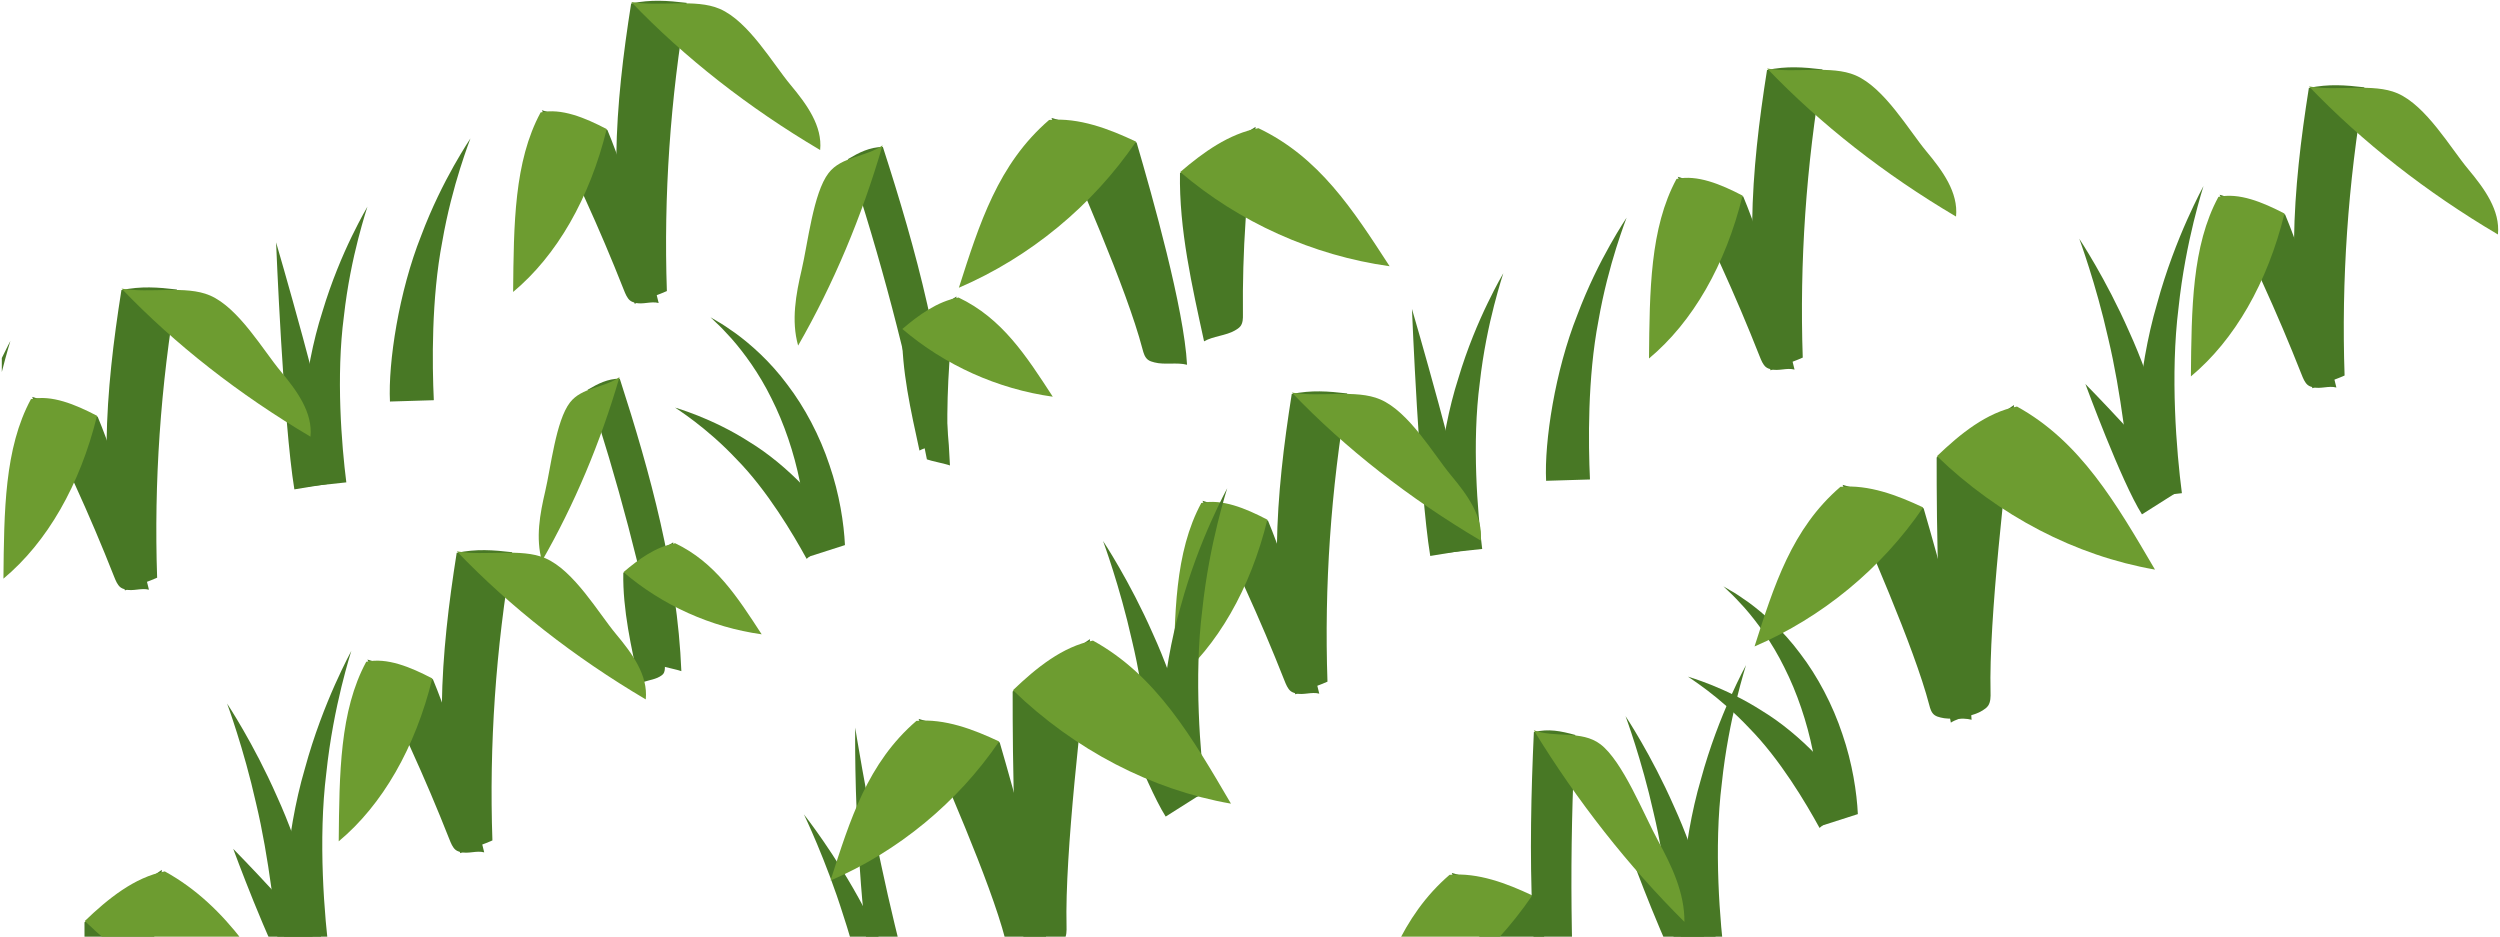 <?xml version="1.0" encoding="UTF-8"?> <svg xmlns="http://www.w3.org/2000/svg" width="371" height="139" viewBox="0 0 371 139" fill="none"><path d="M98.964 43.193C98.481 29.038 99.457 14.749 101.902 0.424C99.054 0.092 96.609 -0.096 93.663 0.513C91.29 15.502 89.991 30.803 94.191 45.084C94.845 44.752 98.319 43.525 98.964 43.193Z" fill="#487825"></path><path d="M117.305 12.581C119.732 15.484 122.069 18.7 121.711 22.266C111.072 15.976 101.615 8.576 93.672 0.29C97.845 1.042 103.182 -0.248 106.8 1.311C111.081 3.147 114.699 9.463 117.305 12.581Z" fill="#6D9C30"></path><path d="M80.409 16.353C84.887 24.926 88.961 33.849 92.57 43.005C92.803 43.596 93.063 44.233 93.484 44.582C93.726 44.779 93.994 44.86 94.254 44.931C95.382 45.236 96.618 44.663 97.746 44.967C95.633 36.376 93.52 27.417 90.135 19.282L80.409 16.353Z" fill="#487825"></path><path d="M90.036 19.157C87.511 29.433 82.63 37.925 76.147 43.328C76.245 33.267 76.29 23.959 80.23 16.684C83.284 16.012 86.785 17.454 90.036 19.157Z" fill="#6D9C30"></path><path d="M51.394 71.584C50.695 66.065 49.854 55.843 51.036 46.92C51.528 42.468 52.397 38.392 53.158 35.444C53.919 32.497 54.528 30.669 54.528 30.669C54.528 30.669 53.552 32.317 52.2 35.095C50.857 37.863 49.182 41.787 47.848 46.248C44.982 55.136 44.149 66.245 44.919 72.274L51.394 71.584Z" fill="#487825"></path><path d="M50.114 71.566C48.475 61.586 40.97 35.964 40.97 35.964C40.97 35.964 42.045 62.643 43.684 72.623L50.114 71.566Z" fill="#487825"></path><path d="M64.379 59.391C64.128 54.078 64.003 44.295 65.633 35.856C66.358 31.637 67.406 27.793 68.275 25.025C69.152 22.248 69.815 20.537 69.815 20.537C69.815 20.537 68.794 22.059 67.343 24.622C65.901 27.184 64.057 30.821 62.498 34.987C59.194 43.274 57.591 53.783 57.869 59.588L64.379 59.391Z" fill="#487825"></path><path d="M23.319 85.73C22.836 71.575 23.812 57.286 26.256 42.961C23.409 42.629 20.964 42.441 18.018 43.05C15.645 58.038 14.346 73.34 18.546 87.62C19.2 87.289 22.674 86.061 23.319 85.73Z" fill="#487825"></path><path d="M41.669 55.118C44.095 58.02 46.433 61.237 46.074 64.802C35.436 58.513 25.979 51.113 18.036 42.826C22.209 43.579 27.546 42.289 31.164 43.847C35.436 45.693 39.062 52 41.669 55.118Z" fill="#6D9C30"></path><path d="M4.764 58.898C9.242 67.472 13.316 76.395 16.925 85.551C17.158 86.142 17.418 86.778 17.839 87.128C18.081 87.325 18.349 87.405 18.609 87.477C19.737 87.782 20.973 87.208 22.102 87.513C19.988 78.921 17.875 69.963 14.489 61.828L4.764 58.898Z" fill="#487825"></path><path d="M14.4 61.702C11.875 71.978 6.994 80.471 0.51 85.873C0.609 75.813 0.654 66.504 4.594 59.23C7.639 58.558 11.14 60 14.4 61.702Z" fill="#6D9C30"></path><path d="M0.269 53.129V55.207C0.994 52.34 1.549 50.584 1.549 50.584C1.549 50.584 1.048 51.516 0.269 53.129Z" fill="#487825"></path><path d="M186.34 18.825C184.979 28.035 184.352 37.361 184.451 46.669C184.46 47.27 184.451 47.924 184.084 48.407C183.869 48.685 183.564 48.864 183.26 49.044C181.934 49.814 180.009 49.886 178.684 50.656C176.91 42.495 174.958 34.029 175.11 25.679L186.34 18.825Z" fill="#487825"></path><path d="M175.146 25.527C183.904 32.998 194.821 37.917 206.221 39.511C200.767 31.117 195.788 23.332 186.752 19.023C182.373 19.838 178.531 22.624 175.146 25.527Z" fill="#6D9C30"></path><path d="M156.036 17.5C159.77 26.028 167.194 42.799 169.549 51.812C169.701 52.394 169.88 53.021 170.355 53.389C170.633 53.604 170.982 53.693 171.322 53.783C172.8 54.177 174.68 53.738 176.158 54.132C175.719 45.792 171.018 29.164 168.671 21.146L156.036 17.5Z" fill="#487825"></path><path d="M168.591 21.02C162.107 30.535 152.874 38.15 142.298 42.701C145.352 33.169 148.11 24.344 155.686 17.804C160.128 17.428 164.561 19.112 168.591 21.02Z" fill="#6D9C30"></path><path d="M137.552 68.171C134.588 53.093 130.674 38.194 125.83 23.609C127.54 22.606 129.036 21.845 131.015 21.8C135.967 37.11 140.31 52.994 140.973 69.076C140.498 68.87 138.036 68.377 137.552 68.171Z" fill="#487825"></path><path d="M118.97 40.022C118.119 43.65 117.394 47.592 118.442 51.283C123.671 42.181 127.889 32.165 130.97 21.567C128.525 23.323 124.88 23.188 122.964 25.679C120.698 28.608 119.883 36.125 118.97 40.022Z" fill="#6D9C30"></path><path d="M141.949 44C140.973 50.62 140.517 57.313 140.588 64.005C140.597 64.435 140.588 64.91 140.329 65.25C140.176 65.447 139.952 65.582 139.738 65.707C138.788 66.263 137.4 66.316 136.451 66.863C135.179 60.995 133.773 54.921 133.881 48.918L141.949 44Z" fill="#487825"></path><path d="M133.908 48.82C140.203 54.195 148.039 57.725 156.233 58.871C152.311 52.842 148.738 47.243 142.245 44.152C139.102 44.734 136.344 46.741 133.908 48.82Z" fill="#6D9C30"></path><path d="M97.97 98.765C95.248 84.915 91.657 71.235 87.206 57.841C88.782 56.919 90.143 56.22 91.97 56.184C96.519 70.249 100.514 84.834 101.114 99.598C100.675 99.41 98.418 98.953 97.97 98.765Z" fill="#487825"></path><path d="M80.91 72.91C80.131 76.243 79.46 79.862 80.427 83.249C85.227 74.89 89.104 65.689 91.934 55.96C89.686 57.572 86.337 57.456 84.582 59.731C82.495 62.437 81.752 69.335 80.91 72.91Z" fill="#6D9C30"></path><path d="M99.913 80.48C99.018 86.563 98.597 92.709 98.669 98.855C98.677 99.249 98.669 99.688 98.427 100.001C98.284 100.181 98.078 100.306 97.88 100.423C97.012 100.933 95.731 100.978 94.863 101.489C93.698 96.104 92.4 90.523 92.498 85.013L99.913 80.48Z" fill="#487825"></path><path d="M92.525 84.906C98.302 89.842 105.51 93.085 113.033 94.133C109.433 88.597 106.146 83.454 100.191 80.615C97.29 81.152 94.764 82.998 92.525 84.906Z" fill="#6D9C30"></path><path d="M125.391 80.892C125.239 77.703 124.585 73.34 123.099 69.031C121.666 64.695 119.418 60.439 116.83 57.062C114.287 53.63 111.403 51.104 109.191 49.483C108.072 48.685 107.149 48.067 106.469 47.691C105.806 47.297 105.439 47.081 105.439 47.081C105.439 47.081 105.752 47.377 106.308 47.915C106.881 48.425 107.642 49.241 108.564 50.253C110.373 52.313 112.639 55.359 114.484 59.122C116.373 62.849 117.851 67.248 118.702 71.494C119.597 75.714 119.866 79.754 120 82.621L125.391 80.892Z" fill="#487825"></path><path d="M124.478 78.93C122.302 74.944 116.893 69.031 111.206 65.582C108.412 63.781 105.636 62.509 103.576 61.684C101.517 60.869 100.173 60.484 100.173 60.484C100.173 60.484 101.329 61.219 103.066 62.536C104.794 63.853 107.069 65.77 109.281 68.126C113.83 72.731 117.708 79.28 119.705 82.935L124.478 78.93Z" fill="#487825"></path><path d="M275.705 120.813C275.552 117.624 274.899 113.261 273.412 108.951C271.979 104.615 269.732 100.36 267.143 96.982C264.6 93.551 261.717 91.025 259.505 89.403C258.385 88.606 257.463 87.988 256.782 87.62C256.12 87.226 255.752 87.011 255.752 87.011C255.752 87.011 256.066 87.307 256.621 87.844C257.194 88.355 257.955 89.17 258.878 90.183C260.687 92.243 262.952 95.289 264.797 99.052C266.687 102.779 268.164 107.178 269.015 111.415C269.911 115.635 270.179 119.675 270.314 122.542L275.705 120.813Z" fill="#487825"></path><path d="M274.791 118.86C272.615 114.873 267.206 108.96 261.519 105.511C258.725 103.71 255.949 102.438 253.889 101.614C251.83 100.799 250.486 100.414 250.486 100.414C250.486 100.414 251.642 101.157 253.379 102.465C255.107 103.782 257.382 105.699 259.594 108.055C264.143 112.66 268.021 119.209 270.018 122.864L274.791 118.86Z" fill="#487825"></path><path d="M73.075 124.719C72.582 110.564 73.567 96.275 76.012 81.949C73.164 81.618 70.719 81.43 67.773 82.039C65.4 97.027 64.101 112.329 68.301 126.609C68.955 126.278 72.43 125.05 73.075 124.719Z" fill="#487825"></path><path d="M91.424 94.107C93.851 97.009 96.188 100.226 95.83 103.791C85.191 97.502 75.734 90.102 67.791 81.815C71.964 82.568 77.302 81.278 80.919 82.836C85.191 84.673 88.818 90.989 91.424 94.107Z" fill="#6D9C30"></path><path d="M54.52 97.878C58.997 106.452 63.072 115.375 66.681 124.531C66.914 125.122 67.173 125.758 67.594 126.108C67.836 126.305 68.105 126.385 68.364 126.448C69.493 126.753 70.728 126.179 71.857 126.493C69.743 117.901 67.63 108.942 64.245 100.808L54.52 97.878Z" fill="#487825"></path><path d="M64.155 100.682C61.63 110.958 56.749 119.451 50.266 124.853C50.364 114.792 50.409 105.484 54.349 98.21C57.403 97.538 60.895 98.98 64.155 100.682Z" fill="#6D9C30"></path><path d="M48.931 142.171C48.125 136.007 47.185 124.611 48.43 114.676C48.949 109.722 49.872 105.189 50.678 101.901C51.484 98.622 52.137 96.588 52.137 96.588C52.137 96.588 51.117 98.46 49.719 101.578C48.331 104.696 46.594 109.086 45.242 114.067C42.322 123.975 41.588 136.249 42.466 142.905L48.931 142.171Z" fill="#487825"></path><path d="M47.947 141.159C47.346 135.658 44.642 125.928 41.087 118.161C37.639 110.322 33.699 104.409 33.699 104.409C33.699 104.409 36.179 111.075 37.997 119.2C39.941 127.299 40.917 136.778 41.481 141.956L47.947 141.159Z" fill="#487825"></path><path d="M48.51 141.83C45.43 136.966 34.612 125.973 34.612 125.973C34.612 125.973 39.931 140.46 43.003 145.315L48.51 141.83Z" fill="#487825"></path><path d="M24.027 129.082C22.791 139.779 20.266 160.841 20.535 171.681C20.552 172.38 20.561 173.142 20.185 173.697C19.97 174.019 19.657 174.226 19.343 174.423C17.991 175.292 15.994 175.345 14.642 176.223C12.672 166.691 12.528 146.587 12.537 136.867L24.027 129.082Z" fill="#487825"></path><path d="M12.582 136.679C21.761 145.53 33.134 151.452 44.937 153.513C39.152 143.649 33.869 134.502 24.457 129.315C19.943 130.193 16.03 133.373 12.582 136.679Z" fill="#6D9C30"></path><path d="M347.937 55.727C347.454 41.572 348.43 27.282 350.875 12.957C348.027 12.626 345.582 12.438 342.636 13.047C340.263 28.035 338.964 43.337 343.164 57.617C343.818 57.286 347.293 56.058 347.937 55.727Z" fill="#487825"></path><path d="M366.287 25.114C368.713 28.017 371.051 31.233 370.693 34.799C360.054 28.51 350.597 21.11 342.654 12.823C346.827 13.575 352.164 12.285 355.782 13.844C360.054 15.69 363.681 21.997 366.287 25.114Z" fill="#6D9C30"></path><path d="M329.382 28.895C333.86 37.469 337.935 46.392 341.544 55.548C341.776 56.139 342.036 56.775 342.457 57.124C342.699 57.322 342.967 57.402 343.227 57.465C344.355 57.77 345.591 57.196 346.72 57.51C344.606 48.918 342.493 39.959 339.108 31.825L329.382 28.895Z" fill="#487825"></path><path d="M339.018 31.69C336.493 41.966 331.612 50.459 325.128 55.861C325.227 45.8 325.272 36.492 329.212 29.218C332.266 28.555 335.758 29.997 339.018 31.69Z" fill="#6D9C30"></path><path d="M323.794 73.188C322.988 67.024 322.048 55.628 323.293 45.693C323.812 40.739 324.734 36.206 325.54 32.918C326.346 29.639 327 27.605 327 27.605C327 27.605 325.979 29.477 324.582 32.595C323.194 35.713 321.457 40.103 320.105 45.084C317.185 54.992 316.451 67.266 317.329 73.922L323.794 73.188Z" fill="#487825"></path><path d="M322.809 72.175C322.209 66.675 319.504 56.945 315.949 49.178C312.501 41.339 308.561 35.426 308.561 35.426C308.561 35.426 311.042 42.092 312.86 50.217C314.803 58.316 315.779 67.794 316.343 72.973L322.809 72.175Z" fill="#487825"></path><path d="M323.373 72.847C320.293 67.983 309.475 56.99 309.475 56.99C309.475 56.99 314.794 71.477 317.866 76.332L323.373 72.847Z" fill="#487825"></path><path d="M298.889 60.099C297.654 70.796 295.128 91.858 295.397 102.698C295.415 103.397 295.415 104.158 295.048 104.714C294.833 105.036 294.51 105.242 294.206 105.439C292.854 106.308 290.856 106.362 289.504 107.24C287.534 97.708 287.391 77.604 287.4 67.884L298.889 60.099Z" fill="#487825"></path><path d="M287.445 67.696C296.624 76.547 307.988 82.469 319.8 84.529C314.015 74.666 308.731 65.51 299.319 60.332C294.806 61.201 290.893 64.39 287.445 67.696Z" fill="#6D9C30"></path><path d="M273.438 71.951C276.994 80.068 284.059 96.033 286.298 104.606C286.441 105.162 286.612 105.762 287.068 106.103C287.337 106.309 287.659 106.398 287.982 106.479C289.388 106.855 291.179 106.443 292.585 106.81C292.164 98.873 287.686 83.051 285.465 75.427L273.438 71.951Z" fill="#487825"></path><path d="M285.394 75.302C279.224 84.359 270.439 91.607 260.373 95.934C263.283 86.859 265.898 78.465 273.116 72.247C277.334 71.889 281.561 73.492 285.394 75.302Z" fill="#6D9C30"></path><path d="M215.436 129.539C218.991 137.656 226.056 153.62 228.295 162.194C228.439 162.749 228.609 163.35 229.065 163.69C229.334 163.887 229.665 163.977 229.979 164.066C231.385 164.442 233.176 164.03 234.582 164.398C234.161 156.46 229.683 140.639 227.462 133.015L215.436 129.539Z" fill="#487825"></path><path d="M227.391 132.88C221.221 141.938 212.436 149.186 202.37 153.513C205.281 144.437 207.895 136.043 215.113 129.826C219.331 129.467 223.558 131.071 227.391 132.88Z" fill="#6D9C30"></path><path d="M267.528 53.066C267.045 38.911 268.021 24.622 270.465 10.297C267.618 9.965 265.173 9.777 262.227 10.386C259.854 25.374 258.555 40.676 262.755 54.956C263.409 54.625 266.883 53.398 267.528 53.066Z" fill="#487825"></path><path d="M285.869 22.454C288.296 25.357 290.633 28.573 290.275 32.138C279.636 25.849 270.179 18.449 262.236 10.162C266.409 10.915 271.746 9.625 275.364 11.184C279.645 13.029 283.272 19.336 285.869 22.454Z" fill="#6D9C30"></path><path d="M248.973 26.234C253.451 34.808 257.525 43.731 261.134 52.887C261.367 53.478 261.627 54.114 262.048 54.464C262.29 54.661 262.558 54.741 262.818 54.804C263.946 55.109 265.182 54.535 266.31 54.849C264.197 46.257 262.084 37.299 258.699 29.164L248.973 26.234Z" fill="#487825"></path><path d="M258.6 29.029C256.075 39.305 251.194 47.798 244.71 53.2C244.809 43.14 244.854 33.831 248.794 26.557C251.848 25.885 255.349 27.336 258.6 29.029Z" fill="#6D9C30"></path><path d="M219.958 81.466C219.26 75.947 218.418 65.725 219.6 56.802C220.093 52.349 220.961 48.273 221.722 45.326C222.484 42.378 223.093 40.55 223.093 40.55C223.093 40.55 222.116 42.199 220.773 44.976C219.43 47.745 217.746 51.669 216.421 56.13C213.555 65.017 212.722 76.126 213.493 82.155L219.958 81.466Z" fill="#487825"></path><path d="M218.677 81.448C217.039 71.468 209.534 45.845 209.534 45.845C209.534 45.845 210.609 72.525 212.248 82.505L218.677 81.448Z" fill="#487825"></path><path d="M235.952 71.154C235.702 65.85 235.576 56.058 237.206 47.619C237.932 43.4 238.979 39.556 239.848 36.788C240.726 34.011 241.388 32.3 241.388 32.3C241.388 32.3 240.358 33.823 238.917 36.385C237.475 38.947 235.63 42.584 234.072 46.75C230.767 55.037 229.164 65.546 229.442 71.351L235.952 71.154Z" fill="#487825"></path><path d="M196.997 101.157C196.513 87.002 197.489 72.713 199.934 58.388C197.086 58.056 194.642 57.868 191.695 58.468C189.322 73.456 188.024 88.758 192.224 103.038C192.878 102.716 196.352 101.489 196.997 101.157Z" fill="#487825"></path><path d="M215.337 70.545C217.764 73.448 220.102 76.664 219.743 80.229C209.105 73.94 199.648 66.54 191.705 58.253C195.878 59.006 201.215 57.716 204.833 59.275C209.114 61.111 212.74 67.427 215.337 70.545Z" fill="#6D9C30"></path><path d="M178.442 74.316C182.92 82.89 186.994 91.813 190.603 100.969C190.836 101.56 191.096 102.196 191.516 102.546C191.758 102.743 192.027 102.823 192.287 102.895C193.415 103.2 194.651 102.626 195.779 102.94C193.666 94.348 191.552 85.39 188.167 77.255L178.442 74.316Z" fill="#487825"></path><path d="M188.078 77.121C185.552 87.396 180.672 95.889 174.188 101.292C174.286 91.231 174.331 81.922 178.272 74.648C181.316 73.976 184.818 75.418 188.078 77.121Z" fill="#6D9C30"></path><path d="M178.916 118.036C178.11 111.872 177.17 100.476 178.415 90.541C178.934 85.587 179.857 81.053 180.663 77.766C181.468 74.487 182.122 72.453 182.122 72.453C182.122 72.453 181.101 74.325 179.704 77.443C178.316 80.561 176.579 84.951 175.227 89.932C172.307 99.84 171.573 112.114 172.451 118.77L178.916 118.036Z" fill="#487825"></path><path d="M177.94 117.032C177.34 111.531 174.636 101.802 171.08 94.035C167.633 86.196 163.692 80.283 163.692 80.283C163.692 80.283 166.173 86.948 167.991 95.074C169.934 103.173 170.91 112.651 171.474 117.83L177.94 117.032Z" fill="#487825"></path><path d="M178.496 117.695C175.415 112.839 164.597 101.838 164.597 101.838C164.597 101.838 169.917 116.324 172.988 121.18L178.496 117.695Z" fill="#487825"></path><path d="M161.767 94.832C160.531 105.529 158.006 126.591 158.275 137.432C158.293 138.13 158.293 138.892 157.925 139.447C157.711 139.77 157.397 139.976 157.084 140.173C155.731 141.042 153.734 141.096 152.382 141.974C150.412 132.442 150.269 112.338 150.278 102.618L161.767 94.832Z" fill="#487825"></path><path d="M150.322 102.429C159.501 111.29 170.866 117.203 182.677 119.263C176.892 109.399 171.609 100.243 162.197 95.065C157.683 95.943 153.77 99.124 150.322 102.429Z" fill="#6D9C30"></path><path d="M138.439 159.443C136.684 152.429 133.182 139.761 130.827 128.616C128.391 117.489 126.913 107.975 126.913 107.975C126.913 107.975 126.761 117.597 127.612 129.073C128.364 140.549 130.325 153.826 132.125 160.993L138.439 159.443Z" fill="#487825"></path><path d="M137.042 158.279C136.039 152.545 132.519 142.52 128.176 134.654C123.958 126.708 119.301 120.858 119.301 120.858C119.301 120.858 122.57 127.595 125.176 135.935C127.934 144.249 129.689 154.104 130.639 159.497L137.042 158.279Z" fill="#487825"></path><path d="M136.316 106.685C139.872 114.802 146.937 130.766 149.176 139.34C149.319 139.895 149.49 140.495 149.946 140.836C150.215 141.033 150.546 141.132 150.869 141.212C152.275 141.589 154.066 141.176 155.472 141.544C155.051 133.606 150.573 117.785 148.352 110.161L136.316 106.685Z" fill="#487825"></path><path d="M148.272 110.035C142.102 119.093 133.317 126.341 123.251 130.668C126.161 121.592 128.776 113.198 135.994 106.98C140.212 106.622 144.439 108.226 148.272 110.035Z" fill="#6D9C30"></path><path d="M256.003 142.879C255.224 136.903 254.31 125.857 255.519 116.235C256.021 111.433 256.916 107.034 257.695 103.854C258.483 100.673 259.11 98.703 259.11 98.703C259.11 98.703 258.116 100.512 256.764 103.531C255.412 106.55 253.728 110.806 252.421 115.635C249.591 125.239 248.883 137.136 249.734 143.586L256.003 142.879Z" fill="#487825"></path><path d="M255.045 141.893C254.463 136.563 251.848 127.138 248.391 119.603C245.051 112.006 241.227 106.273 241.227 106.273C241.227 106.273 243.636 112.741 245.391 120.607C247.272 128.464 248.221 137.647 248.767 142.664L255.045 141.893Z" fill="#487825"></path><path d="M255.591 142.547C252.609 137.835 242.123 127.174 242.123 127.174C242.123 127.174 247.272 141.212 250.263 145.924L255.591 142.547Z" fill="#487825"></path><path d="M234.296 160.751C233.033 143.559 232.863 126.287 233.776 109.068C231.627 108.485 229.791 108.1 227.624 108.647C226.8 126.681 226.8 145.145 230.848 162.74C231.323 162.373 233.839 161.11 234.296 160.751Z" fill="#487825"></path><path d="M246.063 124.782C248.06 128.455 250.012 132.504 249.967 136.804C241.612 128.5 234.081 118.923 227.615 108.369C230.785 109.552 234.69 108.324 237.493 110.439C240.806 112.956 243.923 120.84 246.063 124.782Z" fill="#6D9C30"></path></svg> 